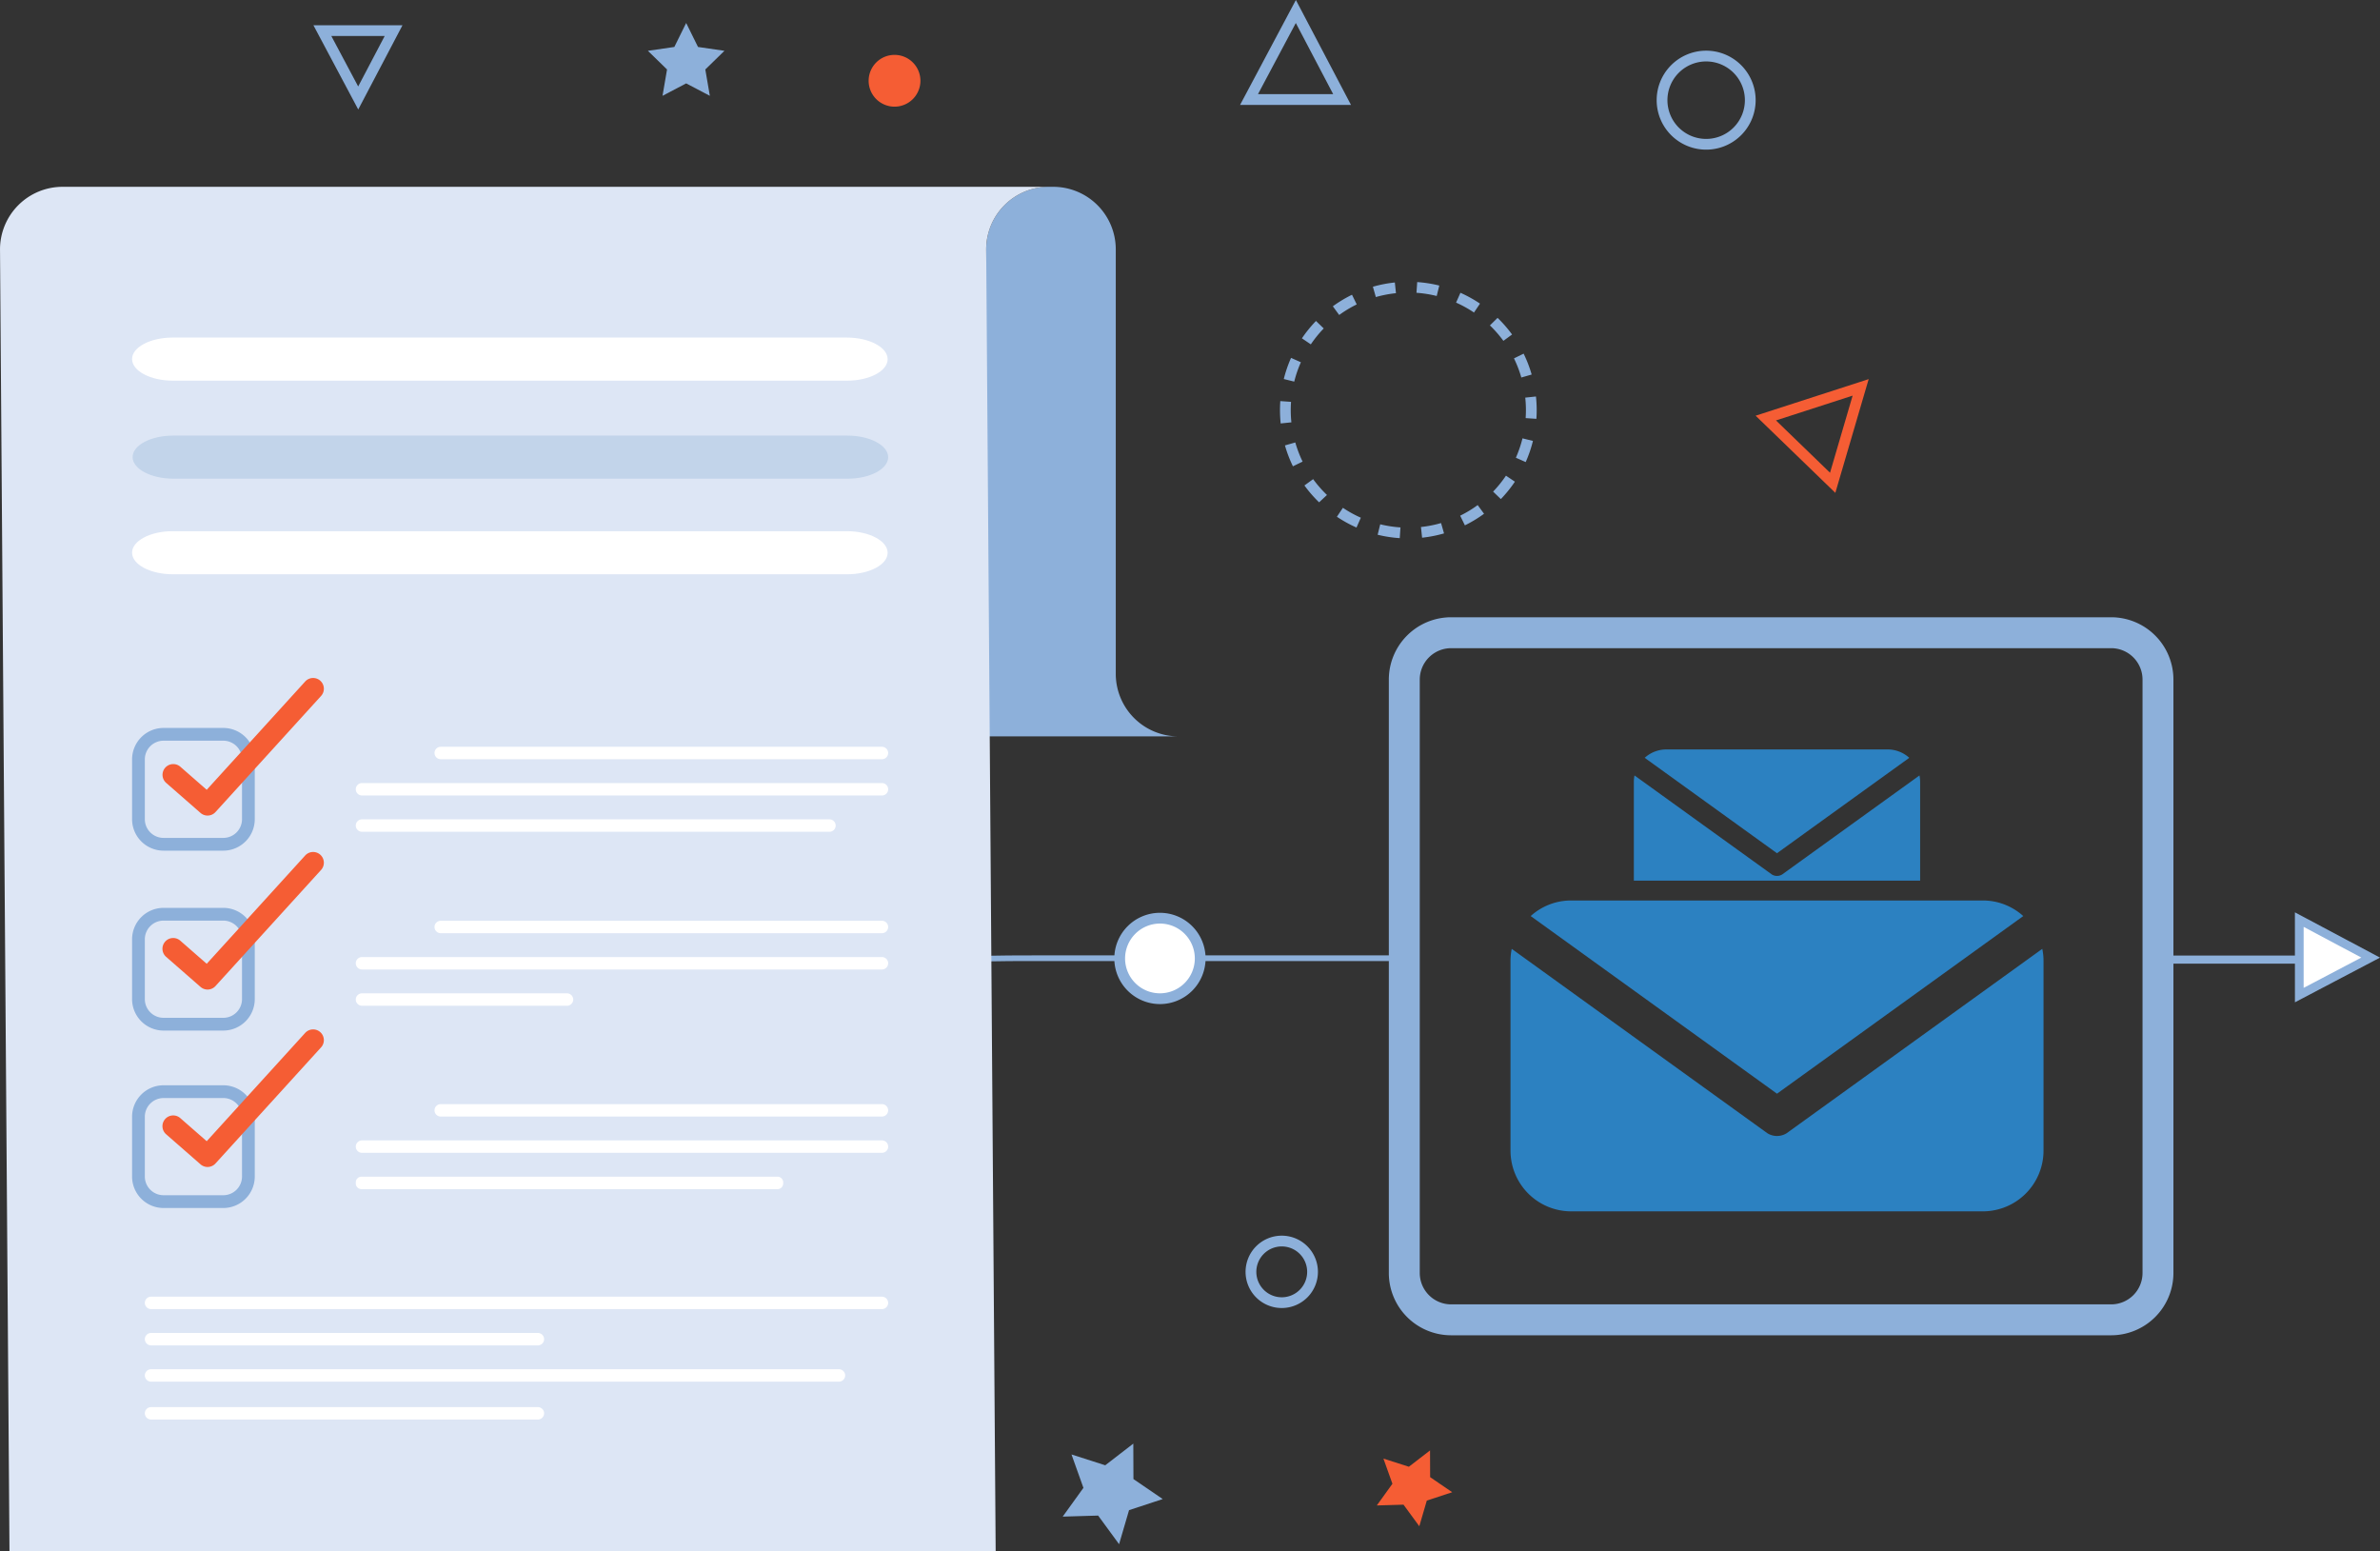 <svg xmlns="http://www.w3.org/2000/svg" width="536.342" height="349.49" viewBox="0 0 536.342 349.49">
  <rect x="0" y="0" width="536.342" height="349.49" fill="#333333" stroke="none"/>
  <g id="Group_4957" data-name="Group 4957" transform="translate(-4002.873 -300.027)">
    <path id="Path_67452" data-name="Path 67452" d="M4675.428,463.5l25.478-8.243-7.514,25.626Zm4.587,1.065,12.18,11.785,5.093-17.374Z" transform="translate(-276.918 -69.805)" fill="#f55d34"/>
    <path id="Path_67453" data-name="Path 67453" d="M4539.162,695.985V562.258a11.548,11.548,0,0,1,11.534-11.533h148.747a11.546,11.546,0,0,1,11.532,11.533V695.985a11.544,11.544,0,0,1-11.532,11.531H4550.7A11.546,11.546,0,0,1,4539.162,695.985ZM4550.7,552.692a9.577,9.577,0,0,0-9.566,9.567V695.985a9.576,9.576,0,0,0,9.566,9.564h148.747a9.576,9.576,0,0,0,9.565-9.564V562.258a9.577,9.577,0,0,0-9.565-9.567Z" transform="translate(-220.812 -109.114)" fill="#8db0da" stroke="#8db0da" stroke-miterlimit="10" stroke-width="5"/>
    <path id="Path_67454" data-name="Path 67454" d="M4317.107,788.581h2.292V699.83c0-21.518,16.467-22.566,45.568-22.566h84.09v-1.275h-84.09c-29.674,0-47.86,1.152-47.86,23.842Z" transform="translate(-129.383 -160.69)" fill="#8db0da"/>
    <path id="Path_67455" data-name="Path 67455" d="M4431.814,670.812a9.071,9.071,0,1,1,9.07,9.074A9.068,9.068,0,0,1,4431.814,670.812Z" transform="translate(-176.613 -154.825)" fill="#fff"/>
    <path id="Path_67456" data-name="Path 67456" d="M4429.753,669.964a10.283,10.283,0,1,1,10.284,10.286A10.294,10.294,0,0,1,4429.753,669.964Zm2.425,0a7.858,7.858,0,1,0,7.859-7.857A7.87,7.87,0,0,0,4432.178,669.964Z" transform="translate(-175.764 -153.977)" fill="#8db0da"/>
    <path id="Path_67457" data-name="Path 67457" d="M4477.931,333.68l12.576-23.637,12.417,23.64Zm4.035-2.425,16.947,0-8.421-16.028Z" transform="translate(-195.601 -10.016)" fill="#8db0da"/>
    <rect id="Rectangle_1850" data-name="Rectangle 1850" width="35.363" height="1.825" transform="translate(4489.36 515.337)" fill="#8db0da"/>
    <path id="Path_67458" data-name="Path 67458" d="M4883.692,694.581v17.011l16.089-8.453Z" transform="translate(-362.67 -187.346)" fill="#fff"/>
    <path id="Path_67459" data-name="Path 67459" d="M4882.021,691.8,4901.2,702l-19.176,10.075Zm1.967,3.274v13.746l13-6.831Z" transform="translate(-361.981 -186.2)" fill="#8db0da"/>
    <path id="Path_67460" data-name="Path 67460" d="M4541.248,465.3a26.939,26.939,0,0,0,2.9-3.592l2.012,1.354a29.187,29.187,0,0,1-3.164,3.918Zm-6.355,7.6-1.067-2.176a26.386,26.386,0,0,0,3.947-2.389l1.433,1.956A28.755,28.755,0,0,1,4534.893,472.9Zm11.487-15.236a26.54,26.54,0,0,0,1.49-4.367l2.354.581a28.822,28.822,0,0,1-1.628,4.767Zm-21.133,18.023-.258-2.411a26.59,26.59,0,0,0,4.531-.89l.671,2.33A28.98,28.98,0,0,1,4525.247,475.686Zm23.336-26.949a26.569,26.569,0,0,0-.089-4.617l2.412-.256a29.165,29.165,0,0,1,.1,5.036Zm-33.351,26.281.578-2.354a26.714,26.714,0,0,0,4.562.7l-.161,2.42A29.031,29.031,0,0,1,4515.232,475.018Zm32.375-35.431a26.214,26.214,0,0,0-1.657-4.309l2.178-1.066a28.824,28.824,0,0,1,1.812,4.705Zm-41.559,31.376,1.352-2.014a26.286,26.286,0,0,0,4.042,2.227l-.98,2.218A28.876,28.876,0,0,1,4506.048,470.963Zm37.518-39.635a26.829,26.829,0,0,0-2.994-3.437l-.045-.042,1.731-1.7a29.168,29.168,0,0,1,3.266,3.748Zm-41.529,36.387a29.252,29.252,0,0,1-3.306-3.8l1.963-1.426a26.83,26.83,0,0,0,3.029,3.485l.087.084Zm30.866-45,.985-2.217a28.893,28.893,0,0,1,4.407,2.441l-1.355,2.009A26.489,26.489,0,0,0,4532.9,422.71Zm-36.765,36.883a29.069,29.069,0,0,1-1.8-4.708l2.332-.667a26.673,26.673,0,0,0,1.649,4.314Zm27.842-39.093.166-2.419a28.957,28.957,0,0,1,4.976.781l-.583,2.354A26.523,26.523,0,0,0,4523.979,420.5Zm-30.6,29.436a29.024,29.024,0,0,1-.087-5.037l2.42.169a26.66,26.66,0,0,0,.077,4.617Zm21.446-28.476-.668-2.33a28.982,28.982,0,0,1,4.947-.959l.252,2.412A26.451,26.451,0,0,0,4514.83,421.461Zm-20.747,18.464a28.889,28.889,0,0,1,1.637-4.764l2.216.987a26.462,26.462,0,0,0-1.5,4.363Zm12.483-14.429-1.429-1.959a28.826,28.826,0,0,1,4.318-2.6l1.064,2.18A26.246,26.246,0,0,0,4506.566,425.5Zm-8.4,5.259a29.324,29.324,0,0,1,3.172-3.91l1.745,1.684a26.786,26.786,0,0,0-2.909,3.586Z" transform="translate(-201.899 -54.5)" fill="#8db0da"/>
    <path id="Path_67461" data-name="Path 67461" d="M4531.8,867.453l2.028,5.671-3.52,4.887,6.019-.176,3.558,4.86,1.692-5.781,5.724-1.882-4.975-3.4-.021-6.022-4.77,3.679Z" transform="translate(-217.167 -238.767)" fill="#f55d34"/>
    <path id="Path_67462" data-name="Path 67462" d="M4259.7,301.85l-2.664,5.4-5.962.867,4.314,4.205-1.018,5.936,5.33-2.8,5.335,2.8-1.02-5.936,4.311-4.205-5.959-.867Z" transform="translate(-102.196 3.358)" fill="#8db0da"/>
    <path id="Path_67463" data-name="Path 67463" d="M4335.64,319.9a5.834,5.834,0,1,0,5.832-5.832A5.833,5.833,0,0,0,4335.64,319.9Z" transform="translate(-137.014 -1.674)" fill="#f55d34"/>
    <path id="Path_67464" data-name="Path 67464" d="M4482.521,797.37a8.153,8.153,0,1,1,11.524-.189A8.163,8.163,0,0,1,4482.521,797.37Zm1.686-1.742a5.728,5.728,0,1,0-.137-8.1A5.732,5.732,0,0,0,4484.208,795.628Z" transform="translate(-196.469 -204.901)" fill="#8db0da"/>
    <path id="Path_67465" data-name="Path 67465" d="M4156.94,285.718h20.07l-9.971,18.98Zm4.037,2.424,6.049,11.367L4173,288.142Z" transform="translate(-83.436 20)" fill="#8db0da"/>
    <path id="Path_67466" data-name="Path 67466" d="M4411.961,865.449l2.689,7.525-4.669,6.48,7.984-.232,4.719,6.445,2.247-7.668,7.59-2.5-6.6-4.505-.03-7.987-6.324,4.88Z" transform="translate(-167.623 -237.695)" fill="#8db0da"/>
    <path id="Path_67467" data-name="Path 67467" d="M4640.918,348.622a11.153,11.153,0,1,1,15.772-.258A11.166,11.166,0,0,1,4640.918,348.622Zm1.686-1.742a8.728,8.728,0,1,0-.2-12.342A8.739,8.739,0,0,0,4642.6,346.879Z" transform="translate(-261.313 -18.01)" fill="#8db0da"/>
    <path id="Path_67468" data-name="Path 67468" d="M4409.869,491.324V395.7a14.1,14.1,0,0,0-14.1-14.1h-1a14.1,14.1,0,0,0-14.1,14.1V505.428h43.306A14.1,14.1,0,0,1,4409.869,491.324Z" transform="translate(-155.553 -39.479)" fill="#8db0da"/>
    <path id="Path_67469" data-name="Path 67469" d="M4239.216,381.6h-222.24a14.1,14.1,0,0,0-14.1,14.1L4005.01,689h222.24L4225.113,395.7A14.1,14.1,0,0,1,4239.216,381.6Z" transform="translate(0 -39.479)" fill="#dde6f5"/>
    <path id="Path_67470" data-name="Path 67470" d="M4214.611,449.055H4062.65c-5.035,0-9.167-2.185-9.182-4.855h0c-.015-2.67,4.092-4.854,9.127-4.854h151.961c5.035,0,9.166,2.185,9.182,4.854h0C4223.753,446.87,4219.646,449.055,4214.611,449.055Z" transform="translate(-20.832 -63.255)" fill="#fff"/>
    <path id="Path_67471" data-name="Path 67471" d="M4214.822,486.6H4062.861c-5.035,0-9.167-2.185-9.182-4.855h0c-.015-2.669,4.092-4.854,9.127-4.854h151.961c5.035,0,9.167,2.185,9.181,4.854h0C4223.963,484.418,4219.856,486.6,4214.822,486.6Z" transform="translate(-20.919 -78.715)" fill="#c2d4ea"/>
    <path id="Path_67472" data-name="Path 67472" d="M4214.611,523.214H4062.65c-5.035,0-9.167-2.184-9.182-4.854h0c-.015-2.67,4.092-4.854,9.127-4.854h151.961c5.035,0,9.166,2.184,9.182,4.854h0C4223.753,521.029,4219.646,523.214,4214.611,523.214Z" transform="translate(-20.832 -93.789)" fill="#fff"/>
    <path id="Path_67473" data-name="Path 67473" d="M4074.026,616.522h-13.465a7.1,7.1,0,0,1-7.092-7.092V595.965a7.1,7.1,0,0,1,7.092-7.092h13.465a7.1,7.1,0,0,1,7.092,7.092V609.43A7.1,7.1,0,0,1,4074.026,616.522Zm-13.465-24.776a4.223,4.223,0,0,0-4.219,4.219V609.43a4.224,4.224,0,0,0,4.219,4.219h13.465a4.224,4.224,0,0,0,4.219-4.219V595.965a4.223,4.223,0,0,0-4.219-4.219Z" transform="translate(-20.832 -124.821)" fill="#8db0da"/>
    <path id="Path_67474" data-name="Path 67474" d="M4074.026,685.436h-13.465a7.1,7.1,0,0,1-7.092-7.092V664.879a7.1,7.1,0,0,1,7.092-7.092h13.465a7.1,7.1,0,0,1,7.092,7.092v13.465A7.1,7.1,0,0,1,4074.026,685.436Zm-13.465-24.776a4.224,4.224,0,0,0-4.219,4.219v13.465a4.224,4.224,0,0,0,4.219,4.219h13.465a4.224,4.224,0,0,0,4.219-4.219V664.879a4.224,4.224,0,0,0-4.219-4.219Z" transform="translate(-20.832 -153.196)" fill="#8db0da"/>
    <path id="Path_67475" data-name="Path 67475" d="M4074.026,753.4h-13.465a7.1,7.1,0,0,1-7.092-7.092V732.838a7.1,7.1,0,0,1,7.092-7.092h13.465a7.1,7.1,0,0,1,7.092,7.092V746.3A7.1,7.1,0,0,1,4074.026,753.4Zm-13.465-24.776a4.224,4.224,0,0,0-4.219,4.219V746.3a4.224,4.224,0,0,0,4.219,4.219h13.465a4.224,4.224,0,0,0,4.219-4.219V732.838a4.224,4.224,0,0,0-4.219-4.219Z" transform="translate(-20.832 -181.178)" fill="#8db0da"/>
    <path id="Rectangle_1851" data-name="Rectangle 1851" d="M1.4,0h99.427a1.4,1.4,0,0,1,1.4,1.4v0a1.4,1.4,0,0,1-1.4,1.4H1.4A1.4,1.4,0,0,1,0,1.4v0A1.4,1.4,0,0,1,1.4,0Z" transform="translate(4100.794 468.297)" fill="#fff"/>
    <path id="Rectangle_1852" data-name="Rectangle 1852" d="M1.4,0H118.576a1.4,1.4,0,0,1,1.4,1.4v0a1.4,1.4,0,0,1-1.4,1.4H1.4A1.4,1.4,0,0,1,0,1.4v0A1.4,1.4,0,0,1,1.4,0Z" transform="translate(4083.05 476.472)" fill="#fff"/>
    <path id="Rectangle_1853" data-name="Rectangle 1853" d="M1.4,0H106.746a1.4,1.4,0,0,1,1.4,1.4v0a1.4,1.4,0,0,1-1.4,1.4H1.4A1.4,1.4,0,0,1,0,1.4v0A1.4,1.4,0,0,1,1.4,0Z" transform="translate(4083.05 484.646)" fill="#fff"/>
    <path id="Rectangle_1854" data-name="Rectangle 1854" d="M1.4,0h99.427a1.4,1.4,0,0,1,1.4,1.4v0a1.4,1.4,0,0,1-1.4,1.4H1.4A1.4,1.4,0,0,1,0,1.4v0A1.4,1.4,0,0,1,1.4,0Z" transform="translate(4100.794 507.501)" fill="#fff"/>
    <path id="Rectangle_1855" data-name="Rectangle 1855" d="M1.4,0H118.576a1.4,1.4,0,0,1,1.4,1.4v0a1.4,1.4,0,0,1-1.4,1.4H1.4A1.4,1.4,0,0,1,0,1.4v0A1.4,1.4,0,0,1,1.4,0Z" transform="translate(4083.05 515.676)" fill="#fff"/>
    <path id="Rectangle_1856" data-name="Rectangle 1856" d="M1.4,0H47.6A1.4,1.4,0,0,1,49,1.4v0a1.4,1.4,0,0,1-1.4,1.4H1.4A1.4,1.4,0,0,1,0,1.4v0A1.4,1.4,0,0,1,1.4,0Z" transform="translate(4083.05 523.851)" fill="#fff"/>
    <path id="Rectangle_1857" data-name="Rectangle 1857" d="M1.4,0h99.426a1.4,1.4,0,0,1,1.4,1.4v0a1.4,1.4,0,0,1-1.4,1.4H1.4A1.4,1.4,0,0,1,0,1.4v0A1.4,1.4,0,0,1,1.4,0Z" transform="translate(4100.794 548.814)" fill="#fff"/>
    <path id="Rectangle_1858" data-name="Rectangle 1858" d="M1.4,0H118.576a1.4,1.4,0,0,1,1.4,1.4v0a1.4,1.4,0,0,1-1.4,1.4H1.4A1.4,1.4,0,0,1,0,1.4v0A1.4,1.4,0,0,1,1.4,0Z" transform="translate(4083.05 556.988)" fill="#fff"/>
    <path id="Path_67476" data-name="Path 67476" d="M4140.447,763.565a1.283,1.283,0,0,1-1.279-1.279v-.251a1.283,1.283,0,0,1,1.279-1.279h93.762a1.282,1.282,0,0,1,1.279,1.279v.251a1.282,1.282,0,0,1-1.279,1.279" transform="translate(-56.118 -195.593)" fill="#fff"/>
    <path id="Path_67477" data-name="Path 67477" d="M4224.468,809.514H4059.757a1.408,1.408,0,0,1-1.4-1.4h0a1.408,1.408,0,0,1,1.4-1.4h164.711a1.408,1.408,0,0,1,1.4,1.4h0A1.408,1.408,0,0,1,4224.468,809.514Z" transform="translate(-22.843 -214.512)" fill="#fff"/>
    <path id="Path_67478" data-name="Path 67478" d="M4146.933,823.411h-87.176a1.409,1.409,0,0,1-1.4-1.4h0a1.409,1.409,0,0,1,1.4-1.4h87.176a1.409,1.409,0,0,1,1.4,1.4h0A1.409,1.409,0,0,1,4146.933,823.411Z" transform="translate(-22.843 -220.233)" fill="#fff"/>
    <path id="Path_67479" data-name="Path 67479" d="M4146.933,851.816h-87.176a1.409,1.409,0,0,1-1.4-1.4h0a1.409,1.409,0,0,1,1.4-1.4h87.176a1.409,1.409,0,0,1,1.4,1.4h0A1.409,1.409,0,0,1,4146.933,851.816Z" transform="translate(-22.843 -231.929)" fill="#fff"/>
    <path id="Path_67480" data-name="Path 67480" d="M4214.777,837.307h-155.02a1.408,1.408,0,0,1-1.4-1.4h0a1.408,1.408,0,0,1,1.4-1.4h155.02a1.408,1.408,0,0,1,1.4,1.4h0A1.408,1.408,0,0,1,4214.777,837.307Z" transform="translate(-22.843 -225.956)" fill="#fff"/>
    <path id="Path_67481" data-name="Path 67481" d="M4075.273,600.74a2.411,2.411,0,0,1-1.592-.6l-7.745-6.77a2.421,2.421,0,0,1,3.187-3.645l5.958,5.208,22.19-24.4a2.42,2.42,0,0,1,3.581,3.257l-23.787,26.154A2.413,2.413,0,0,1,4075.273,600.74Z" transform="translate(-25.625 -116.946)" fill="#f55d34"/>
    <path id="Path_67482" data-name="Path 67482" d="M4075.273,667.385a2.412,2.412,0,0,1-1.592-.6l-7.745-6.77a2.42,2.42,0,0,1,3.187-3.644l5.958,5.208,22.19-24.4a2.42,2.42,0,0,1,3.581,3.257l-23.787,26.154A2.413,2.413,0,0,1,4075.273,667.385Z" transform="translate(-25.625 -144.387)" fill="#f55d34"/>
    <path id="Path_67483" data-name="Path 67483" d="M4075.273,735.344a2.412,2.412,0,0,1-1.592-.6l-7.745-6.77a2.42,2.42,0,0,1,3.187-3.644l5.958,5.208,22.19-24.4a2.42,2.42,0,0,1,3.581,3.257l-23.787,26.154A2.413,2.413,0,0,1,4075.273,735.344Z" transform="translate(-25.625 -172.368)" fill="#f55d34"/>
    <g id="Group_4953" data-name="Group 4953" transform="translate(4343.267 502.934)">
      <g id="Group_4951" data-name="Group 4951" transform="translate(4.556)">
        <path id="Path_67484" data-name="Path 67484" d="M4644.767,698.5q27.752-20.008,55.5-40.023a13.547,13.547,0,0,0-9.088-3.51h-92.828a13.523,13.523,0,0,0-9.088,3.51Q4617.015,678.49,4644.767,698.5Z" transform="translate(-4589.265 -654.971)" fill="#2c81c1"/>
      </g>
      <g id="Group_4952" data-name="Group 4952" transform="translate(0 10.894)">
        <path id="Path_67485" data-name="Path 67485" d="M4643.73,715.048a4.11,4.11,0,0,1-4.3,0q-28.809-20.767-57.63-41.558a13.309,13.309,0,0,0-.276,2.757v42.739a13.682,13.682,0,0,0,13.645,13.651h92.828a13.682,13.682,0,0,0,13.645-13.651V676.247a12.953,12.953,0,0,0-.282-2.757Q4672.545,694.266,4643.73,715.048Z" transform="translate(-4581.52 -673.49)" fill="#2c81c1"/>
      </g>
    </g>
    <g id="Group_4956" data-name="Group 4956" transform="translate(4371.067 468.896)">
      <g id="Group_4954" data-name="Group 4954" transform="translate(2.446)">
        <path id="Path_67486" data-name="Path 67486" d="M4662.749,620.494q14.9-10.758,29.811-21.5a7.266,7.266,0,0,0-4.884-1.887h-49.859a7.251,7.251,0,0,0-4.879,1.887Q4647.841,609.745,4662.749,620.494Z" transform="translate(-4632.937 -597.108)" fill="#2c81c1"/>
      </g>
      <g id="Group_4955" data-name="Group 4955" transform="translate(0 5.856)">
        <path id="Path_67487" data-name="Path 67487" d="M4693.294,630.772v-22.24a7.138,7.138,0,0,0-.146-1.469q-15.478,11.155-30.952,22.316a2.209,2.209,0,0,1-2.312,0q-15.483-11.154-30.958-22.316a7.138,7.138,0,0,0-.146,1.469v22.24Z" transform="translate(-4628.779 -607.062)" fill="#2c81c1"/>
      </g>
    </g>
  </g>
</svg>
